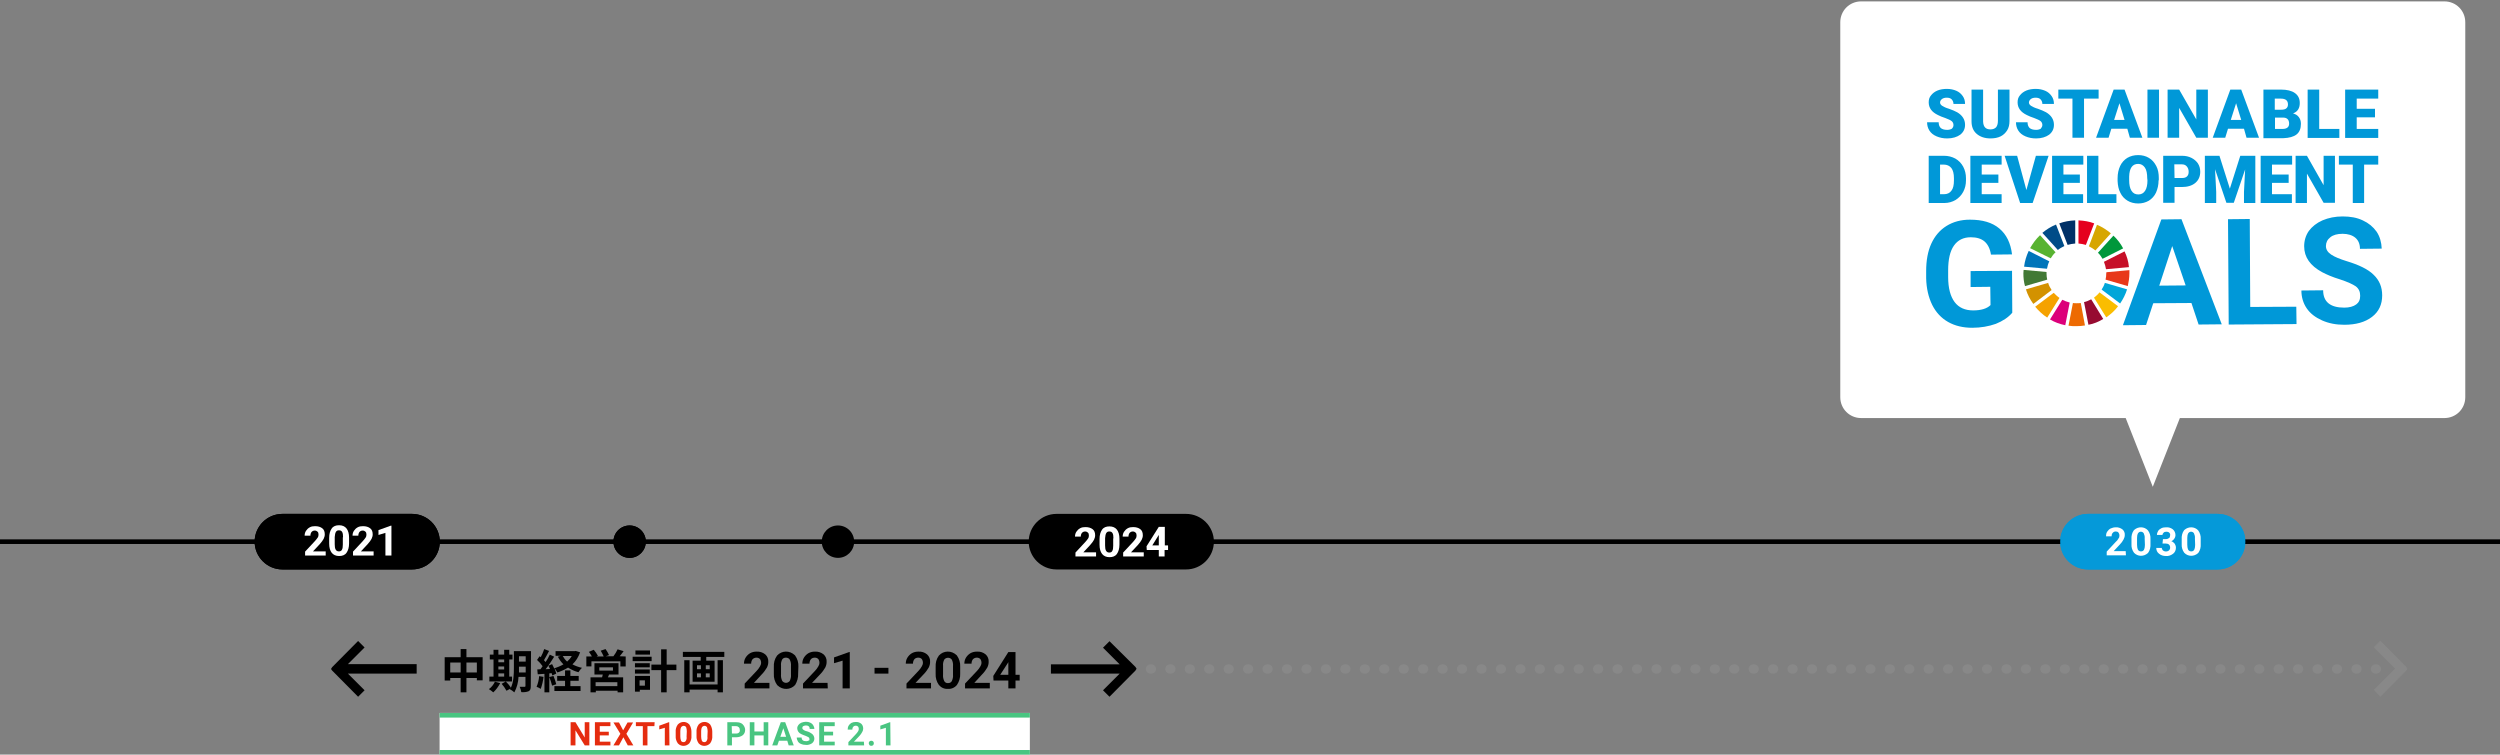 <?xml version="1.0" encoding="utf-8"?>
<!-- Generator: Adobe Illustrator 25.3.1, SVG Export Plug-In . SVG Version: 6.00 Build 0)  -->
<svg version="1.1" id="レイヤー_1" xmlns="http://www.w3.org/2000/svg" xmlns:xlink="http://www.w3.org/1999/xlink" x="0px"
	 y="0px" viewBox="0 0 1080 326" style="enable-background:new 0 0 1080 326;" xml:space="preserve">
<rect x="0" y="0" width="1080" height="326" fill="#808080" stroke="none"/>
<style type="text/css">
	.st0{fill:#0599D9;}
	.st1{fill-rule:evenodd;clip-rule:evenodd;fill:#FFFFFF;}
	.st2{fill-rule:evenodd;clip-rule:evenodd;}
	.st3{fill:none;stroke:#888888;stroke-width:4;stroke-linecap:round;stroke-linejoin:round;stroke-dasharray:0.4,8;}
	.st4{fill-rule:evenodd;clip-rule:evenodd;fill:#888888;}
	.st5{fill:#0098D8;}
	.st6{fill:#58B331;}
	.st7{fill:#D7A600;}
	.st8{fill:#C60F28;}
	.st9{fill:#00973B;}
	.st10{fill:#427935;}
	.st11{fill:#FABD00;}
	.st12{fill:#E83819;}
	.st13{fill:#F5A200;}
	.st14{fill:#0075BA;}
	.st15{fill:#970B31;}
	.st16{fill:#00A6D9;}
	.st17{fill:#ED6A02;}
	.st18{fill:#E5001E;}
	.st19{fill:#DC007A;}
	.st20{fill:#003067;}
	.st21{fill:#D39200;}
	.st22{fill:#004C88;}
	.st23{fill-rule:evenodd;clip-rule:evenodd;fill:#49C581;}
	.st24{fill:#E52C0F;}
	.st25{fill:#49C581;}
	.st26{fill:#FFFFFF;}
</style>
<path id="dot" d="M122,222h56c6.6,0,12,5.4,12,12s-5.4,12-12,12h-56c-6.6,0-12-5.4-12-12S115.4,222,122,222z"/>
<circle id="dot-2" cx="272" cy="234" r="7"/>
<path id="dot-5" class="st0" d="M902,222h56c6.6,0,12,5.4,12,12s-5.4,12-12,12h-56c-6.6,0-12-5.4-12-12S895.4,222,902,222z"/>
<path id="_2030" class="st1" d="M918.3,238.1h-5.2l2.7-2.9c0.6-0.6,1.2-1.4,1.6-2.2c0.3-0.6,0.5-1.2,0.5-1.8c0.1-1-0.3-1.9-1-2.5
	c-0.8-0.6-1.9-1-2.9-0.9c-0.8,0-1.5,0.2-2.2,0.5c-0.6,0.3-1.1,0.8-1.5,1.4c-0.4,0.6-0.5,1.3-0.5,2h2.4c0-0.5,0.1-1.1,0.5-1.5
	c0.3-0.4,0.8-0.6,1.3-0.6c0.4,0,0.9,0.1,1.2,0.5s0.4,0.8,0.4,1.3c0,0.4-0.1,0.9-0.4,1.2c-0.3,0.6-0.7,1.1-1.2,1.5l-3.9,4.2v1.6h8.3
	L918.3,238.1L918.3,238.1z M929,232.8c0.1-1.3-0.3-2.6-1.1-3.7c-1.6-1.7-4.2-1.7-5.9-0.2l-0.2,0.2c-0.8,1.1-1.1,2.5-1,3.8v2.2
	c-0.1,1.3,0.3,2.6,1.1,3.7c1.6,1.7,4.2,1.7,5.9,0.2l0.2-0.2c0.8-1.1,1.1-2.5,1-3.8V232.8z M926.6,235.4c0,0.7-0.1,1.4-0.4,2.1
	c-0.3,0.5-0.7,0.7-1.3,0.7c-0.5,0-1-0.2-1.3-0.7c-0.3-0.7-0.4-1.4-0.4-2.2v-2.9c0-0.7,0.1-1.4,0.4-2c0.3-0.4,0.7-0.7,1.2-0.7
	s1,0.2,1.3,0.7c0.3,0.7,0.5,1.4,0.4,2.2L926.6,235.4L926.6,235.4z M934.2,234.8h1.3c1.3,0,2,0.6,2,1.8c0,0.5-0.2,0.9-0.5,1.2
	c-0.8,0.6-1.8,0.6-2.6,0c-0.3-0.3-0.5-0.7-0.5-1.1h-2.4c0,1,0.4,1.9,1.2,2.5c0.8,0.7,1.9,1,3,1c1.1,0.1,2.2-0.3,3.1-1
	c0.8-0.6,1.2-1.6,1.2-2.6c0-0.6-0.2-1.2-0.5-1.7c-0.4-0.5-0.9-0.9-1.5-1.1c0.5-0.2,1-0.6,1.3-1.1c0.3-0.4,0.5-1,0.5-1.5
	c0-1-0.4-1.9-1.1-2.5c-0.9-0.7-1.9-1-3-0.9c-0.7,0-1.4,0.1-2,0.4c-0.6,0.3-1.1,0.7-1.4,1.2c-0.3,0.5-0.5,1.1-0.5,1.7h2.4
	c0-0.4,0.2-0.7,0.5-1s0.7-0.4,1.2-0.4c0.4,0,0.9,0.1,1.2,0.4c0.3,0.3,0.5,0.7,0.4,1.1c0,0.4-0.1,0.9-0.4,1.2
	c-0.4,0.3-0.9,0.5-1.4,0.5h-1.3L934.2,234.8L934.2,234.8z M950.7,232.8c0.1-1.3-0.3-2.6-1.1-3.7c-1.6-1.7-4.2-1.7-5.9-0.2l-0.2,0.2
	c-0.8,1.1-1.1,2.5-1,3.8v2.2c-0.1,1.3,0.3,2.6,1.1,3.7c1.6,1.7,4.2,1.7,5.9,0.2l0.2-0.2c0.8-1.1,1.1-2.5,1-3.8V232.8z M948.3,235.4
	c0,0.7-0.1,1.4-0.4,2.1c-0.3,0.5-0.7,0.7-1.3,0.7c-0.5,0-1-0.2-1.3-0.7c-0.3-0.7-0.4-1.4-0.4-2.2v-2.9c0-0.7,0.1-1.4,0.4-2
	c0.3-0.4,0.7-0.7,1.2-0.7s1,0.2,1.3,0.7c0.3,0.7,0.5,1.4,0.4,2.2L948.3,235.4L948.3,235.4z"/>
<path id="bg" class="st1" d="M1056,180.6H941.7L930,210.3l-11.7-29.7H804c-5,0-9-4-9-9V9.6c0-5,4-9,9-9h252c5,0,9,4,9,9v162
	C1065,176.6,1061,180.6,1056,180.6z"/>
<path id="arw" class="st2" d="M180,291h-29.7l7.2,7.2l-2.8,2.8l-11.2-11.3L143,289l0.5-0.8l11.2-11.3l2.8,2.8l-7.2,7.2H180V291
	L180,291z"/>
<path id="arw-2" class="st2" d="M454,291h29.7l-7.2,7.2l2.8,2.8l11.2-11.3l0.5-0.8l-0.5-0.8L479.3,277l-2.8,2.8l7.2,7.2H454V291
	L454,291z"/>
<path id="dot_line" class="st3" d="M497,289h530"/>
<path id="arw-3" class="st4" d="M1028.3,301l11.2-11.3l0.5-0.8l-0.5-0.8l-11.2-11.3l-2.8,2.8l9.2,9.2l-9.2,9.2L1028.3,301
	L1028.3,301z"/>
<path class="st5" d="M869.3,135.1c-1.7,2-4.1,3.6-7.1,4.8c-3.1,1.1-6.5,1.7-10.2,1.7c-3.9,0-7.4-0.8-10.4-2.5s-5.3-4.2-6.9-7.4
	c-1.6-3.3-2.5-7.1-2.6-11.5v-3.1c0-4.5,0.7-8.5,2.2-11.8s3.7-5.9,6.6-7.7c2.9-1.8,6.3-2.7,10.1-2.7c5.4,0,9.6,1.2,12.7,3.8
	c3.1,2.6,4.9,6.3,5.5,11.2l-9.1,0.1c-0.4-2.6-1.4-4.5-2.8-5.7c-1.4-1.2-3.4-1.8-5.9-1.8c-3.2,0-5.6,1.2-7.3,3.6s-2.5,6-2.5,10.7v2.9
	c0,4.8,1,8.4,2.8,10.8c1.8,2.4,4.5,3.6,8,3.6s6-0.8,7.5-2.3l-0.1-7.9l-8.5,0.1v-6.9l17.9-0.1L869.3,135.1L869.3,135.1z M946.7,130.9
	l-16.5,0.1l-3.1,9.4l-10,0.1l16.6-45.7l8.7-0.1l17.4,45.4l-10,0.1L946.7,130.9L946.7,130.9z M932.8,123.4l11.4-0.1l-5.8-17
	L932.8,123.4L932.8,123.4z M972.1,132.6l19.9-0.1l0.1,7.5l-29.3,0.2l-0.3-45.5l9.4-0.1L972.1,132.6L972.1,132.6z M1019.6,127.8
	c0-1.8-0.6-3.1-1.9-4.1c-1.3-0.9-3.5-1.9-6.8-3c-3.3-1-5.8-2.1-7.7-3.1c-5.2-2.8-7.8-6.5-7.8-11.2c0-2.5,0.7-4.7,2-6.6
	c1.4-1.9,3.4-3.5,5.9-4.6c2.6-1.1,5.5-1.7,8.7-1.7c3.3,0,6.2,0.5,8.7,1.7c2.6,1.2,4.5,2.8,6,4.9c1.4,2.1,2.1,4.6,2.2,7.3l-9.4,0.1
	c0-2.1-0.7-3.7-2-4.8c-1.3-1.1-3.2-1.7-5.5-1.7s-4.1,0.5-5.3,1.5c-1.3,1-1.9,2.3-1.9,3.8s0.8,2.7,2.3,3.7s3.7,1.9,6.6,2.8
	c5.3,1.6,9.3,3.5,11.7,5.9c2.5,2.4,3.7,5.3,3.7,8.9c0,3.9-1.4,7-4.4,9.3s-7,3.4-12,3.4c-3.5,0-6.7-0.6-9.6-1.9
	c-2.9-1.3-5.1-3-6.6-5.2s-2.3-4.8-2.3-7.7l9.4-0.1c0,5,3.1,7.5,9.1,7.5c2.2,0,4-0.5,5.2-1.4C1019,130.7,1019.6,129.5,1019.6,127.8
	L1019.6,127.8z"/>
<g id="XMLID_221_">
	<path id="XMLID_238_" class="st6" d="M885.9,111.6c0.6-1,1.3-1.9,2.1-2.6l-6.7-7.4c-1.7,1.6-3.1,3.5-4.3,5.6L885.9,111.6z"/>
	<path id="XMLID_237_" class="st7" d="M902.4,106.4c1,0.5,2,1.1,2.8,1.8l6.7-7.4c-1.8-1.5-3.8-2.8-6-3.7
		C905.9,97.1,902.4,106.4,902.4,106.4z"/>
	<path id="XMLID_236_" class="st8" d="M917.8,108.6l-8.9,4.5c0.4,1,0.7,2.1,0.9,3.2l9.9-0.9C919.5,112.9,918.8,110.7,917.8,108.6"/>
	<path id="XMLID_235_" class="st9" d="M908.3,111.8l8.9-4.5c-1.1-2.1-2.5-3.9-4.2-5.5l-6.7,7.4C907.1,109.9,907.7,110.8,908.3,111.8
		"/>
	<path id="XMLID_234_" class="st10" d="M884.1,118.1v-0.6l-9.9-0.9l-0.1,1.5c0,1.9,0.2,3.8,0.7,5.5l9.6-2.8
		C884.2,120,884.1,119.1,884.1,118.1"/>
	<path id="XMLID_233_" class="st11" d="M907,126.3c-0.7,0.9-1.5,1.6-2.4,2.3l5.3,8.5c1.9-1.3,3.7-2.9,5.1-4.8L907,126.3L907,126.3z"
		/>
	<path id="XMLID_232_" class="st12" d="M909.9,118.1c0,0.9-0.1,1.9-0.3,2.7l9.6,2.8c0.4-1.8,0.7-3.6,0.7-5.5v-1.4l-9.9,0.9
		C909.9,117.8,909.9,118,909.9,118.1"/>
	<path id="XMLID_231_" class="st13" d="M887.2,126.5l-8,6c1.5,1.8,3.2,3.4,5.2,4.7l5.3-8.5C888.8,128.1,888,127.3,887.2,126.5"/>
	<path id="XMLID_230_" class="st14" d="M884.3,116.1c0.2-1.1,0.5-2.2,1-3.2l-8.9-4.5c-1,2.1-1.7,4.4-2,6.8
		C874.4,115.2,884.3,116.1,884.3,116.1z"/>
	<path id="XMLID_229_" class="st15" d="M908.6,137.8l-5.2-8.5c-1,0.5-2,1-3.1,1.2l1.9,9.8C904.5,139.9,906.6,139,908.6,137.8"/>
	<path id="XMLID_228_" class="st16" d="M909.3,122.2c-0.3,1-0.8,2-1.4,2.9l8,6c1.3-1.9,2.3-3.9,3-6.1
		C918.9,125,909.3,122.2,909.3,122.2z"/>
	<path id="XMLID_227_" class="st17" d="M898.9,130.9c-0.6,0.1-1.2,0.1-1.9,0.1c-0.5,0-1,0-1.5-0.1l-1.9,9.8c1.1,0.2,2.2,0.2,3.4,0.2
		c1.3,0,2.5-0.1,3.7-0.3L898.9,130.9z"/>
	<path id="XMLID_226_" class="st18" d="M897.9,105.2c1.1,0.1,2.2,0.3,3.2,0.6l3.6-9.3c-2.1-0.8-4.4-1.2-6.8-1.3
		C897.9,95.2,897.9,105.2,897.9,105.2z"/>
	<path id="XMLID_225_" class="st19" d="M894.1,130.7c-1.1-0.3-2.2-0.7-3.2-1.2l-5.3,8.5c2,1.2,4.2,2,6.6,2.5L894.1,130.7z"/>
	<path id="XMLID_224_" class="st20" d="M893.2,105.8c1-0.3,2.1-0.5,3.3-0.6v-10c-2.4,0.1-4.7,0.5-6.9,1.3L893.2,105.8L893.2,105.8z"
		/>
	<path id="XMLID_223_" class="st21" d="M886.3,125.3c-0.6-0.9-1.2-2-1.5-3.1l-9.6,2.8c0.7,2.3,1.8,4.4,3.2,6.3L886.3,125.3
		L886.3,125.3z"/>
	<path id="XMLID_222_" class="st22" d="M889,108c0.8-0.7,1.8-1.2,2.8-1.7l-3.6-9.3c-2.2,0.9-4.1,2.1-5.9,3.6L889,108z"/>
</g>
<path class="st5" d="M843.9,54c0-0.7-0.3-1.3-0.8-1.7s-1.4-0.8-2.7-1.3c-1.3-0.4-2.4-0.9-3.2-1.3c-2.7-1.3-4-3.1-4-5.5
	c0-1.2,0.3-2.2,1-3c0.7-0.9,1.6-1.6,2.8-2.1s2.6-0.7,4.1-0.7s2.8,0.3,4,0.8s2.1,1.3,2.8,2.3s1,2.1,1,3.4h-5c0-0.8-0.3-1.5-0.8-2
	s-1.2-0.7-2.1-0.7c-0.9,0-1.6,0.2-2.1,0.6c-0.5,0.4-0.8,0.9-0.8,1.5c0,0.5,0.3,1,0.9,1.4c0.6,0.4,1.6,0.9,3,1.3
	c1.4,0.5,2.6,1,3.5,1.5c2.2,1.3,3.4,3.1,3.4,5.4c0,1.8-0.7,3.2-2.1,4.3c-1.4,1-3.3,1.6-5.6,1.6c-1.7,0-3.2-0.3-4.6-0.9
	c-1.4-0.6-2.4-1.4-3.1-2.5c-0.7-1.1-1-2.3-1-3.6h5c0,1.1,0.3,1.9,0.9,2.5c0.6,0.5,1.5,0.8,2.8,0.8c0.8,0,1.5-0.2,2-0.5
	C843.7,55.1,843.9,54.6,843.9,54L843.9,54z M868.1,38.7v13.6c0,1.5-0.3,2.9-1,4s-1.6,2-2.8,2.6s-2.7,0.9-4.4,0.9c-2.5,0-4.5-0.7-6-2
	s-2.2-3.1-2.2-5.4V38.7h5v13.8c0.1,2.3,1.1,3.4,3.2,3.4c1,0,1.8-0.3,2.4-0.9c0.5-0.6,0.8-1.5,0.8-2.8V38.7H868.1z M882.3,54
	c0-0.7-0.3-1.3-0.8-1.7s-1.4-0.8-2.7-1.3c-1.3-0.4-2.4-0.9-3.2-1.3c-2.7-1.3-4-3.1-4-5.5c0-1.2,0.3-2.2,1-3c0.7-0.9,1.6-1.6,2.8-2.1
	s2.6-0.7,4.1-0.7s2.8,0.3,4,0.8s2.1,1.3,2.8,2.3s1,2.1,1,3.4h-5c0-0.8-0.3-1.5-0.8-2s-1.2-0.7-2.1-0.7c-0.9,0-1.6,0.2-2.1,0.6
	c-0.5,0.4-0.8,0.9-0.8,1.5c0,0.5,0.3,1,0.9,1.4c0.6,0.4,1.6,0.9,3,1.3c1.4,0.5,2.6,1,3.5,1.5c2.2,1.3,3.4,3.1,3.4,5.4
	c0,1.8-0.7,3.2-2.1,4.3c-1.4,1-3.3,1.6-5.6,1.6c-1.7,0-3.2-0.3-4.6-0.9c-1.4-0.6-2.4-1.4-3.1-2.5c-0.7-1.1-1-2.3-1-3.6h5
	c0,1.1,0.3,1.9,0.9,2.5c0.6,0.5,1.5,0.8,2.8,0.8c0.8,0,1.5-0.2,2-0.5C882,55.1,882.3,54.6,882.3,54L882.3,54z M906.5,42.6h-6.2v16.9
	h-5V42.6h-6.1v-3.9h17.4v3.9H906.5z M919,55.6h-6.9l-1.2,3.9h-5.4l7.6-20.8h4.7l7.7,20.8h-5.4L919,55.6L919,55.6z M913.3,51.8h4.5
	l-2.2-7.2L913.3,51.8z M932.7,59.5h-5V38.7h5V59.5z M953.8,59.5h-5l-7.4-12.9v12.9h-5V38.7h5l7.4,12.9V38.7h5V59.5z M969.4,55.6
	h-6.9l-1.2,3.9h-5.4l7.6-20.8h4.7l7.7,20.8h-5.4L969.4,55.6L969.4,55.6z M963.7,51.8h4.5l-2.2-7.2L963.7,51.8z M977.8,59.5V38.7h7.5
	c2.7,0,4.7,0.5,6.1,1.5c1.4,1,2.1,2.4,2.1,4.3c0,1.1-0.2,2-0.7,2.8s-1.2,1.3-2.2,1.7c1.1,0.3,1.9,0.8,2.5,1.6s0.9,1.7,0.9,2.9
	c0,2-0.6,3.6-1.9,4.6c-1.3,1-3.2,1.5-5.7,1.6h-8.6L977.8,59.5z M982.8,47.4h2.6c1.1,0,1.9-0.2,2.3-0.6c0.5-0.4,0.7-1,0.7-1.7
	c0-0.9-0.3-1.5-0.8-1.9s-1.3-0.6-2.4-0.6h-2.5v4.8H982.8z M982.8,50.7v5h3.3c0.9,0,1.6-0.2,2.1-0.6c0.5-0.4,0.7-1,0.7-1.7
	c0-1.7-0.9-2.6-2.6-2.6h-3.5V50.7z M1001.9,55.7h8.7v3.9h-13.7V38.7h5V55.7z M1026,50.7h-7.9v5h9.3v3.9h-14.3V38.7h14.3v3.9h-9.3V47
	h7.9V50.7z M833.2,87.6V67.3h6.6c1.8,0,3.4,0.4,4.9,1.2c1.4,0.8,2.6,2,3.4,3.5c0.8,1.5,1.2,3.2,1.2,5v0.9c0,1.9-0.4,3.5-1.2,5
	s-1.9,2.6-3.3,3.5c-1.4,0.8-3,1.3-4.8,1.3h-6.8L833.2,87.6z M838.1,71.1v12.8h1.7c1.4,0,2.5-0.5,3.2-1.5c0.8-1,1.1-2.5,1.1-4.5V77
	c0-2-0.4-3.5-1.1-4.4c-0.8-1-1.9-1.5-3.3-1.5H838.1L838.1,71.1z M863.3,79h-7.2v4.9h8.6v3.8h-13.5V67.3h13.5v3.8h-8.6v4.3h7.2
	C863.3,75.4,863.3,79,863.3,79z M875.4,82.1l4.1-14.8h5.5l-6.9,20.4h-5.4L866,67.3h5.4L875.4,82.1L875.4,82.1z M898.5,79h-7.1v4.9
	h8.5v3.8h-13.4V67.3H900v3.8h-8.6v4.3h7.1C898.5,75.4,898.5,79,898.5,79z M906.5,83.9h7.8v3.8h-12.7V67.3h4.9V83.9z M932.5,77.9
	c0,2-0.4,3.7-1.1,5.3c-0.7,1.5-1.8,2.7-3.1,3.5c-1.4,0.8-2.9,1.2-4.6,1.2c-1.7,0-3.3-0.4-4.6-1.2c-1.3-0.8-2.4-1.9-3.1-3.4
	c-0.8-1.5-1.1-3.2-1.2-5.1V77c0-2,0.4-3.8,1.1-5.3c0.7-1.5,1.8-2.7,3.1-3.5c1.4-0.8,2.9-1.2,4.7-1.2c1.7,0,3.3,0.4,4.6,1.2
	c1.4,0.8,2.4,2,3.2,3.5s1.1,3.3,1.1,5.2v1C932.6,77.9,932.5,77.9,932.5,77.9z M927.6,77c0-2-0.3-3.6-1-4.6s-1.6-1.6-2.9-1.6
	c-2.5,0-3.8,1.8-3.9,5.5v1.5c0,2,0.3,3.5,1,4.6s1.6,1.6,3,1.6c1.2,0,2.2-0.5,2.9-1.6s1-2.6,1-4.5L927.6,77L927.6,77z M939.4,80.7
	v6.9h-4.9V67.3h8.1c1.6,0,2.9,0.3,4.1,0.9c1.2,0.6,2.1,1.4,2.8,2.4c0.7,1.1,1,2.3,1,3.6c0,2-0.7,3.6-2.1,4.8
	c-1.4,1.2-3.4,1.8-5.9,1.8h-3.1L939.4,80.7z M939.4,76.9h3.2c1,0,1.7-0.2,2.2-0.7s0.7-1.1,0.7-2c0-1-0.3-1.7-0.8-2.3
	c-0.5-0.6-1.2-0.9-2.1-0.9h-3.3L939.4,76.9L939.4,76.9z M958.8,67.3l4.5,14.2l4.5-14.2h6.5v20.4h-4.9v-4.8l0.5-9.7L965,87.6h-3.2
	l-4.9-14.5l0.5,9.8v4.8h-4.9V67.3H958.8L958.8,67.3z M988.7,79h-7.2v4.9h8.6v3.8h-13.5V67.3h13.6v3.8h-8.7v4.3h7.2L988.7,79
	L988.7,79z M1008.7,87.6h-4.9L996.6,75v12.7h-4.9V67.3h4.9l7.2,12.7V67.3h4.9V87.6z M1027.4,71.1h-6.1v16.6h-4.9V71.1h-6v-3.8h17
	V71.1z"/>
<g>
	<path id="中期経営計画_2020_-_2022" class="st2" d="M201.5,290.5v-4.3h4.5v4.3H201.5z M194.5,290.5v-4.3h4.5v4.3H194.5z
		 M201.5,283.9v-3.5H199v3.5h-6.9V294h2.4v-1.1h4.5v6.2h2.5v-6.2h4.5v1h2.5v-10H201.5z M215.3,290.9h2.5v1.4h-2.5V290.9z
		 M217.8,284.9v1.2h-2.5v-1.2H217.8z M215.3,287.9h2.5v1.3h-2.5V287.9z M221.2,292.3H220v-7.4h1.4v-2.1H220v-2.1h-2.2v2.1h-2.5v-2.1
		h-2.1v2.1h-1.6v2.1h1.6v7.4h-1.8v2.1h9.8V292.3z M213.8,294.5c-0.6,1.3-1.5,2.4-2.6,3.2c0.7,0.4,1.3,0.9,1.9,1.4
		c1.2-1.1,2.2-2.5,3-4L213.8,294.5L213.8,294.5z M224.2,290.4V288h2.9v2.5h-2.9V290.4z M227.1,283.5v2.3h-2.9v-2.3H227.1z
		 M229.4,281.3H222v7.3c0,2.6-0.1,6-1.3,8.5c-0.6-1-1.4-1.9-2.2-2.7l-1.8,1c0.8,0.9,1.5,1.9,2.1,3l1.7-0.9l-0.2,0.3
		c0.7,0.3,1.3,0.8,1.9,1.3c1.1-2.1,1.7-4.3,1.8-6.7h3v3.9c0,0.2-0.1,0.4-0.2,0.4h-2.3c0.3,0.7,0.6,1.5,0.7,2.3
		c1.1,0.1,2.2,0,3.2-0.4c0.7-0.4,0.9-1,0.9-2.2L229.4,281.3L229.4,281.3z M232.9,292.1c-0.1,1.6-0.5,3.2-1.1,4.6
		c0.6,0.2,1.2,0.5,1.8,0.9c0.6-1.7,1-3.4,1.2-5.2L232.9,292.1z M237.3,292.5c0.5,1.2,0.9,2.5,1.2,3.7l1.8-0.6
		c-0.3-1.2-0.7-2.4-1.2-3.6L237.3,292.5z M246.4,294.1h3.6V292h-3.6v-2.4h-2.3v2.4h-3.4v2.1h3.4v2.3h-4.6v2.1h11.3v-2.1h-4.4V294.1z
		 M247,283.4c-0.5,0.9-1.2,1.7-2,2.4c-0.8-0.7-1.4-1.5-1.9-2.4H247z M248.7,281.2l-0.4,0.1H240v2h2.3l-1.3,0.4
		c0.6,1.2,1.4,2.3,2.4,3.3c-1.2,0.7-2.6,1.3-4,1.7l-0.9-1.8l-1.6,0.7c0.2,0.4,0.5,0.9,0.7,1.4l-1.9,0.1c1.3-1.6,2.6-3.6,3.7-5.4
		l-1.9-0.9c-0.5,1.1-1.1,2.2-1.8,3.2c-0.2-0.2-0.4-0.5-0.7-0.8c0.7-1.1,1.5-2.7,2.2-4l-2.1-0.8c-0.4,1.2-0.9,2.4-1.5,3.5l-0.5-0.4
		l-1.1,1.6c0.9,0.8,1.7,1.7,2.4,2.7c-0.3,0.5-0.6,0.9-0.9,1.3l-1.4,0.1l0.2,2.1l2.9-0.2v8h2.1v-8.2l1-0.1l0.3,1l1.7-0.8
		c-0.2-0.8-0.5-1.6-0.8-2.4c0.5,0.6,0.9,1.2,1.3,1.9c1.6-0.5,3.1-1.2,4.6-2.1c1.4,0.9,2.9,1.6,4.5,2c0.4-0.7,0.9-1.3,1.5-1.9
		c-1.4-0.3-2.8-0.8-4.1-1.5c1.5-1.4,2.6-3.2,3.3-5.2L248.7,281.2L248.7,281.2z M266.7,296.4h-9.4v-1.7h9.4V296.4z M258.9,288.3h5.9
		v1.4h-5.9V288.3z M267.2,291.4v-4.9h-10.4v4.9h3.6l-0.3,1.2h-5v6.5h2.3v-0.7h9.4v0.7h2.4v-6.5h-6.6c0.2-0.4,0.4-0.8,0.5-1.2H267.2
		L267.2,291.4z M267.7,283.5c0.6-0.7,1.2-1.5,1.7-2.2l-2.6-0.8c-0.5,1.1-1.1,2.1-1.8,3h-3.3l1.4-0.5c-0.4-0.9-0.9-1.8-1.5-2.6
		l-2.1,0.7c0.5,0.8,0.9,1.6,1.3,2.5h-3.1l0.6-0.3c-0.5-0.9-1.1-1.8-1.8-2.6l-2.1,0.9c0.5,0.6,0.9,1.3,1.3,2h-2.4v4.3h2.2v-2.2H268
		v2.2h2.3v-4.3L267.7,283.5L267.7,283.5z M280.8,281h-6.3v1.8h6.3V281z M281.5,283.7h-8.2v1.9h8.2V283.7z M278.6,293.9v2.3h-2.3
		v-2.3H278.6z M280.7,292h-6.4v6.8h2.1V298h4.4v-6H280.7z M274.3,291h6.4v-1.8h-6.4V291z M274.3,288.3h6.4v-1.8h-6.4V288.3z
		 M292.2,287.1H288v-6.6h-2.4v6.6h-4.2v2.4h4.2v9.6h2.4v-9.6h4.2V287.1z M310,295.7h-12.1v-10.5h-2.3v13.9h2.3v-1.2H310v1.2h2.3
		v-13.9H310V295.7z M306.6,289.1h-1.7v-1.7h1.7V289.1z M306.6,292.6h-1.7v-1.7h1.7V292.6z M301.1,290.9h1.7v1.7h-1.7V290.9z
		 M301.1,287.4h1.7v1.7h-1.7V287.4z M295,281.6v2.2h7.7v1.6h-3.5v9.1h9.5v-9.1h-3.6v-1.6h7.8v-2.2H295z"/>
	<path class="st1" d="M189.9,308h255v18h-255V308z"/>
	<path class="st23" d="M189.9,324h255v2h-255V324z"/>
	<path class="st23" d="M189.9,308h255v2h-255V308z"/>
	<path d="M332.4,297.4h-10.7v-2.1l5.1-5.4c0.6-0.6,1.1-1.3,1.5-2c0.3-0.5,0.5-1,0.5-1.6s-0.2-1.2-0.5-1.6c-0.4-0.4-0.9-0.6-1.5-0.6
		s-1.2,0.2-1.7,0.7c-0.4,0.5-0.6,1.2-0.6,1.9h-3.1c0-0.9,0.2-1.8,0.7-2.6c0.5-0.8,1.1-1.4,1.9-1.9c0.9-0.5,1.8-0.7,2.8-0.7
		c1.3-0.1,2.7,0.3,3.8,1.2c0.9,0.8,1.4,2,1.3,3.3c0,0.8-0.2,1.6-0.6,2.4c-0.6,1-1.3,2-2.1,2.8l-3.5,3.8h6.7L332.4,297.4z"/>
	<path d="M344.8,290.9c0.1,1.8-0.4,3.5-1.3,5c-2,2.2-5.4,2.3-7.6,0.2c-0.1-0.1-0.2-0.2-0.2-0.2c-1-1.4-1.5-3.1-1.4-4.8v-2.9
		c-0.1-1.8,0.3-3.5,1.4-5c2-2.2,5.4-2.3,7.6-0.2c0.1,0.1,0.2,0.1,0.2,0.2c1,1.4,1.5,3.1,1.4,4.8L344.8,290.9z M341.7,287.8
		c0.1-1-0.1-2-0.5-2.8c-0.3-0.6-1-0.9-1.7-0.9s-1.3,0.3-1.6,0.8c-0.4,0.8-0.6,1.7-0.5,2.6v3.8c-0.1,1,0.1,1.9,0.5,2.8
		c0.6,0.9,1.9,1.2,2.8,0.5c0.2-0.1,0.4-0.3,0.5-0.5c0.4-0.9,0.6-1.8,0.5-2.7L341.7,287.8L341.7,287.8z"/>
	<path d="M357.6,297.4h-10.7v-2.1l5.1-5.4c0.6-0.6,1.1-1.3,1.5-2c0.3-0.5,0.5-1,0.5-1.6s-0.2-1.2-0.5-1.6c-0.4-0.4-0.9-0.6-1.5-0.6
		s-1.3,0.2-1.7,0.7c-0.4,0.5-0.6,1.2-0.6,1.9h-3.1c0-0.9,0.2-1.8,0.7-2.6c0.5-0.8,1.1-1.4,1.9-1.9c0.9-0.5,1.8-0.7,2.8-0.7
		c1.3-0.1,2.7,0.3,3.8,1.2c0.9,0.8,1.4,2,1.3,3.3c0,0.8-0.2,1.6-0.6,2.4c-0.6,1-1.3,2-2.1,2.8l-3.6,3.8h6.7L357.6,297.4z"/>
	<path d="M367.1,297.4H364v-12l-3.7,1.1V284l6.5-2.3h0.3L367.1,297.4L367.1,297.4z"/>
	<path d="M383.8,291h-6v-2.5h6V291z"/>
	<path d="M402.3,297.4h-10.7v-2.1l5.1-5.4c0.6-0.6,1.1-1.3,1.5-2c0.3-0.5,0.5-1,0.5-1.6s-0.2-1.2-0.5-1.6c-0.4-0.4-0.9-0.6-1.5-0.6
		s-1.3,0.2-1.7,0.7c-0.4,0.5-0.6,1.2-0.6,1.9h-3.1c0-0.9,0.2-1.8,0.7-2.6c0.5-0.8,1.1-1.4,1.9-1.9c0.9-0.5,1.8-0.7,2.8-0.7
		c1.4-0.1,2.7,0.3,3.8,1.2c0.9,0.8,1.4,2,1.3,3.3c0,0.8-0.2,1.6-0.6,2.4c-0.6,1-1.3,2-2.1,2.8l-3.6,3.8h6.7v2.4H402.3z"/>
	<path d="M414.8,290.9c0.1,1.8-0.4,3.5-1.4,5c-1,1.2-2.4,1.8-3.9,1.7c-1.5,0.1-2.9-0.5-3.9-1.7c-1-1.4-1.5-3.1-1.4-4.8v-2.9
		c-0.1-1.8,0.3-3.5,1.4-5c2-2.2,5.4-2.3,7.6-0.2c0.1,0.1,0.2,0.1,0.2,0.2c1,1.4,1.5,3.1,1.4,4.8L414.8,290.9L414.8,290.9z
		 M411.7,287.8c0.1-1-0.1-2-0.5-2.8c-0.6-0.9-1.9-1.1-2.8-0.5c-0.2,0.1-0.4,0.3-0.5,0.5c-0.4,0.8-0.6,1.7-0.5,2.6v3.8
		c-0.1,1,0.1,1.9,0.5,2.8c0.3,0.6,1,1,1.7,0.9c0.7,0,1.3-0.3,1.6-0.9c0.4-0.9,0.6-1.8,0.5-2.7L411.7,287.8L411.7,287.8z"/>
	<path d="M427.6,297.4h-10.7v-2.1l5.1-5.4c0.6-0.6,1.1-1.3,1.5-2c0.3-0.5,0.5-1,0.5-1.6s-0.2-1.2-0.5-1.6c-0.4-0.4-0.9-0.6-1.5-0.6
		s-1.2,0.2-1.7,0.7c-0.4,0.5-0.6,1.2-0.6,1.9h-3.1c0-0.9,0.2-1.8,0.7-2.6c0.5-0.8,1.1-1.4,1.9-1.9c0.9-0.5,1.8-0.7,2.8-0.7
		c1.4-0.1,2.7,0.3,3.8,1.2c0.9,0.8,1.4,2,1.3,3.3c0,0.8-0.2,1.6-0.6,2.4c-0.6,1-1.3,2-2.1,2.8l-3.5,3.8h6.7L427.6,297.4z"/>
	<path d="M438.7,291.5h1.8v2.5h-1.8v3.4h-3.1V294h-6.4l-0.1-2l6.5-10.3h3.1V291.5z M432.1,291.5h3.5V286l-0.2,0.4L432.1,291.5z"/>
	<path class="st24" d="M254.6,322h-2l-4-6.5v6.5h-2.1v-10h2.1l4,6.6V312h2V322z"/>
	<path class="st24" d="M263,317.7h-3.9v2.7h4.6v1.6H257v-10h6.7v1.7h-4.6v2.4h3.9V317.7z"/>
	<path class="st24" d="M269.2,315.5l1.9-3.4h2.4l-2.9,4.9l3,5h-2.4l-1.9-3.5l-1.9,3.5H265l3-5l-3-4.9h2.4L269.2,315.5z"/>
	<path class="st24" d="M282.7,313.7h-3v8.3h-2v-8.3h-3V312h8.1L282.7,313.7z"/>
	<path class="st24" d="M289.2,322h-2v-7.6l-2.4,0.7v-1.6l4.1-1.5h0.2L289.2,322z"/>
	<path class="st24" d="M298.7,317.9c0.1,1.1-0.2,2.2-0.9,3.2c-1.3,1.4-3.5,1.5-4.8,0.2c-0.1-0.1-0.1-0.1-0.2-0.2
		c-0.6-0.9-1-2-0.9-3.1v-1.8c-0.1-1.1,0.2-2.2,0.9-3.2c1.3-1.4,3.5-1.5,4.8-0.2c0.1,0.1,0.1,0.1,0.2,0.2c0.6,0.9,0.9,2,0.9,3.1
		V317.9z M296.7,315.9c0-0.6-0.1-1.2-0.3-1.8c-0.4-0.6-1.2-0.7-1.8-0.3c-0.1,0.1-0.2,0.2-0.3,0.3c-0.3,0.5-0.4,1.1-0.4,1.7v2.4
		c0,0.6,0.1,1.2,0.3,1.8c0.2,0.4,0.6,0.6,1.1,0.6c0.4,0,0.8-0.2,1-0.6c0.3-0.5,0.4-1.1,0.3-1.7L296.7,315.9z"/>
	<path class="st24" d="M307.7,317.9c0.1,1.1-0.2,2.2-0.9,3.2c-1.3,1.4-3.5,1.5-4.8,0.2c-0.1-0.1-0.1-0.1-0.2-0.2
		c-0.6-0.9-1-2-0.9-3.1v-1.8c-0.1-1.1,0.2-2.2,0.9-3.2c1.3-1.4,3.5-1.5,4.8-0.2c0.1,0.1,0.1,0.1,0.2,0.2c0.6,0.9,0.9,2,0.9,3.1
		V317.9z M305.7,315.9c0-0.6-0.1-1.2-0.3-1.8c-0.4-0.6-1.2-0.7-1.8-0.3c-0.1,0.1-0.2,0.2-0.3,0.3c-0.3,0.5-0.4,1.1-0.4,1.7v2.4
		c0,0.6,0.1,1.2,0.3,1.8c0.2,0.4,0.6,0.6,1.1,0.6c0.4,0,0.8-0.2,1-0.6c0.3-0.5,0.4-1.1,0.3-1.7L305.7,315.9z"/>
	<path class="st25" d="M316.2,318.5v3.5h-2v-10h3.9c0.7,0,1.4,0.1,2,0.4c0.5,0.2,1,0.7,1.3,1.2s0.5,1.1,0.5,1.7c0,0.9-0.3,1.7-1,2.3
		c-0.8,0.6-1.8,0.9-2.8,0.9H316.2z M316.2,316.9h1.8c0.4,0,0.9-0.1,1.2-0.4c0.3-0.3,0.5-0.7,0.4-1.1c0-0.4-0.1-0.9-0.4-1.2
		c-0.3-0.3-0.7-0.5-1.2-0.5h-1.9L316.2,316.9z"/>
	<path class="st25" d="M331.9,322h-2v-4.3h-4v4.3h-2v-10h2v4h4v-4h2V322z"/>
	<path class="st25" d="M340.1,320h-3.6l-0.7,2h-2.2l3.7-10h1.9l3.7,10h-2.2L340.1,320z M337.1,318.3h2.5l-1.2-3.7L337.1,318.3z"/>
	<path class="st25" d="M349.7,319.4c0-0.3-0.1-0.7-0.4-0.9c-0.5-0.3-1-0.5-1.5-0.7c-0.6-0.2-1.1-0.4-1.7-0.7c-1-0.4-1.7-1.4-1.7-2.5
		c0-0.5,0.2-1,0.5-1.4s0.8-0.8,1.3-1c0.6-0.2,1.3-0.4,1.9-0.4c0.7,0,1.3,0.1,1.9,0.4c0.5,0.2,1,0.6,1.3,1.1s0.5,1,0.5,1.6h-2
		c0-0.4-0.1-0.8-0.4-1.1c-0.3-0.3-0.8-0.4-1.2-0.4c-0.4,0-0.8,0.1-1.2,0.3c-0.3,0.2-0.4,0.5-0.4,0.8s0.2,0.6,0.5,0.8
		c0.4,0.3,0.9,0.5,1.4,0.6c0.9,0.2,1.8,0.7,2.5,1.3c0.5,0.5,0.8,1.2,0.8,1.9c0,0.8-0.4,1.5-1,2c-0.8,0.5-1.7,0.8-2.6,0.7
		c-0.7,0-1.4-0.1-2.1-0.4c-0.6-0.2-1.1-0.6-1.4-1.1s-0.5-1.1-0.5-1.7h2.1c0,1.1,0.7,1.6,2,1.6c0.4,0,0.8-0.1,1.1-0.3
		C349.6,320,349.7,319.7,349.7,319.4z"/>
	<path class="st25" d="M359.9,317.7H356v2.7h4.6v1.6h-6.7v-10h6.7v1.7H356v2.4h3.9V317.7z"/>
	<path class="st25" d="M373.3,322h-6.8v-1.4l3.2-3.4c0.4-0.4,0.7-0.8,1-1.3c0.2-0.3,0.3-0.6,0.3-1s-0.1-0.7-0.3-1
		c-0.3-0.3-0.6-0.4-1-0.4s-0.8,0.1-1.1,0.5c-0.3,0.3-0.4,0.8-0.4,1.2h-2c0-0.6,0.1-1.2,0.4-1.7s0.7-0.9,1.2-1.2
		c0.6-0.3,1.2-0.4,1.8-0.4c0.9-0.1,1.7,0.2,2.4,0.7c0.6,0.5,0.9,1.3,0.9,2.1c0,0.5-0.1,1-0.4,1.5c-0.4,0.7-0.8,1.3-1.3,1.8l-2.3,2.4
		h4.3L373.3,322z"/>
	<path class="st25" d="M375.3,321.1c0-0.3,0.1-0.6,0.3-0.8c0.5-0.4,1.1-0.4,1.6,0c0.2,0.2,0.3,0.5,0.3,0.8s-0.1,0.6-0.3,0.8
		c-0.2,0.2-0.5,0.3-0.8,0.3s-0.6-0.1-0.8-0.3C375.5,321.6,375.3,321.3,375.3,321.1z"/>
	<path class="st25" d="M384.7,322h-2v-7.6l-2.4,0.7v-1.6l4.1-1.5h0.2L384.7,322z"/>
</g>
<g>
	<path class="st26" d="M141,239.9h-8.8v-1.7l4.1-4.4c0.6-0.6,1-1.2,1.3-1.6s0.4-0.9,0.4-1.3c0-0.6-0.1-1-0.4-1.3
		c-0.3-0.3-0.7-0.5-1.2-0.5c-0.6,0-1,0.2-1.4,0.6c-0.3,0.4-0.5,0.9-0.5,1.6H132c0-0.8,0.2-1.5,0.6-2.1s0.9-1.1,1.6-1.5
		c0.7-0.4,1.5-0.5,2.3-0.5c1.3,0,2.3,0.3,3.1,0.9s1.1,1.5,1.1,2.7c0,0.6-0.2,1.3-0.5,1.9s-0.9,1.4-1.7,2.3l-2.9,3.1h5.5V239.9z"/>
	<path class="st26" d="M151.2,234.6c0,1.8-0.4,3.1-1.1,4.1s-1.8,1.4-3.2,1.4c-1.4,0-2.5-0.5-3.2-1.4s-1.1-2.2-1.1-4v-2.4
		c0-1.8,0.4-3.1,1.1-4.1s1.8-1.4,3.2-1.4s2.5,0.5,3.2,1.4c0.7,0.9,1.1,2.2,1.1,4V234.6z M148.7,232c0-1.1-0.1-1.8-0.4-2.3
		c-0.3-0.5-0.7-0.7-1.4-0.7c-0.6,0-1,0.2-1.3,0.7c-0.3,0.5-0.4,1.2-0.5,2.2v3.1c0,1,0.1,1.8,0.4,2.3c0.3,0.5,0.7,0.8,1.4,0.8
		c0.6,0,1.1-0.2,1.3-0.7c0.3-0.5,0.4-1.2,0.4-2.2V232z"/>
	<path class="st26" d="M161.7,239.9h-8.8v-1.7l4.1-4.4c0.6-0.6,1-1.2,1.3-1.6s0.4-0.9,0.4-1.3c0-0.6-0.1-1-0.4-1.3
		c-0.3-0.3-0.7-0.5-1.2-0.5c-0.6,0-1,0.2-1.4,0.6c-0.3,0.4-0.5,0.9-0.5,1.6h-2.5c0-0.8,0.2-1.5,0.6-2.1s0.9-1.1,1.6-1.5
		c0.7-0.4,1.5-0.5,2.3-0.5c1.3,0,2.3,0.3,3.1,0.9s1.1,1.5,1.1,2.7c0,0.6-0.2,1.3-0.5,1.9s-0.9,1.4-1.7,2.3l-2.9,3.1h5.5V239.9z"/>
	<path class="st26" d="M169.4,239.9h-2.5v-9.8l-3,0.9V229l5.3-1.9h0.3V239.9z"/>
</g>
<g>
	<path id="line_1_" d="M0,233h1080v2H0V233z"/>
	<path id="dot_1_" d="M122,222h56c6.6,0,12,5.4,12,12s-5.4,12-12,12h-56c-6.6,0-12-5.4-12-12S115.4,222,122,222z"/>
	<circle id="dot-2_1_" cx="272" cy="234" r="7"/>
	<circle id="dot-3_1_" cx="362" cy="234" r="7"/>
	<path id="dot-4_1_" d="M456.4,222h56c6.6,0,12,5.4,12,12s-5.4,12-12,12h-56c-6.6,0-12-5.4-12-12S449.8,222,456.4,222z"/>
	<path id="dot-5_1_" class="st0" d="M902,222h56c6.6,0,12,5.4,12,12s-5.4,12-12,12h-56c-6.6,0-12-5.4-12-12S895.4,222,902,222z"/>
	<path id="_2030_1_" class="st1" d="M918.3,238.1h-5.2l2.7-2.9c0.6-0.6,1.2-1.4,1.6-2.2c0.3-0.6,0.5-1.2,0.5-1.8
		c0.1-1-0.3-1.9-1-2.5c-0.8-0.6-1.9-1-2.9-0.9c-0.8,0-1.5,0.2-2.2,0.5c-0.6,0.3-1.1,0.8-1.5,1.4c-0.4,0.6-0.5,1.3-0.5,2h2.4
		c0-0.5,0.1-1.1,0.5-1.5c0.3-0.4,0.8-0.6,1.3-0.6c0.4,0,0.9,0.1,1.2,0.5s0.4,0.8,0.4,1.3c0,0.4-0.1,0.9-0.4,1.2
		c-0.3,0.6-0.7,1.1-1.2,1.5l-3.9,4.2v1.6h8.3L918.3,238.1L918.3,238.1z M929,232.8c0.1-1.3-0.3-2.6-1.1-3.7
		c-1.6-1.7-4.2-1.7-5.9-0.2l-0.2,0.2c-0.8,1.1-1.1,2.5-1,3.8v2.2c-0.1,1.3,0.3,2.6,1.1,3.7c1.6,1.7,4.2,1.7,5.9,0.2l0.2-0.2
		c0.8-1.1,1.1-2.5,1-3.8V232.8z M926.6,235.4c0,0.7-0.1,1.4-0.4,2.1c-0.3,0.5-0.7,0.7-1.3,0.7c-0.5,0-1-0.2-1.3-0.7
		c-0.3-0.7-0.4-1.4-0.4-2.2v-2.9c0-0.7,0.1-1.4,0.4-2c0.3-0.4,0.7-0.7,1.2-0.7s1,0.2,1.3,0.7c0.3,0.7,0.5,1.4,0.4,2.2L926.6,235.4
		L926.6,235.4z M934.2,234.8h1.3c1.3,0,2,0.6,2,1.8c0,0.5-0.2,0.9-0.5,1.2c-0.8,0.6-1.8,0.6-2.6,0c-0.3-0.3-0.5-0.7-0.5-1.1h-2.4
		c0,1,0.4,1.9,1.2,2.5c0.8,0.7,1.9,1,3,1c1.1,0.1,2.2-0.3,3.1-1c0.8-0.6,1.2-1.6,1.2-2.6c0-0.6-0.2-1.2-0.5-1.7
		c-0.4-0.5-0.9-0.9-1.5-1.1c0.5-0.2,1-0.6,1.3-1.1c0.3-0.4,0.5-1,0.5-1.5c0-1-0.4-1.9-1.1-2.5c-0.9-0.7-1.9-1-3-0.9
		c-0.7,0-1.4,0.1-2,0.4c-0.6,0.3-1.1,0.7-1.4,1.2c-0.3,0.5-0.5,1.1-0.5,1.7h2.4c0-0.4,0.2-0.7,0.5-1s0.7-0.4,1.2-0.4
		c0.4,0,0.9,0.1,1.2,0.4c0.3,0.3,0.5,0.7,0.4,1.1c0,0.4-0.1,0.9-0.4,1.2c-0.4,0.3-0.9,0.5-1.4,0.5h-1.3L934.2,234.8L934.2,234.8z
		 M950.7,232.8c0.1-1.3-0.3-2.6-1.1-3.7c-1.6-1.7-4.2-1.7-5.9-0.2l-0.2,0.2c-0.8,1.1-1.1,2.5-1,3.8v2.2c-0.1,1.3,0.3,2.6,1.1,3.7
		c1.6,1.7,4.2,1.7,5.9,0.2l0.2-0.2c0.8-1.1,1.1-2.5,1-3.8V232.8z M948.3,235.4c0,0.7-0.1,1.4-0.4,2.1c-0.3,0.5-0.7,0.7-1.3,0.7
		c-0.5,0-1-0.2-1.3-0.7c-0.3-0.7-0.4-1.4-0.4-2.2v-2.9c0-0.7,0.1-1.4,0.4-2c0.3-0.4,0.7-0.7,1.2-0.7s1,0.2,1.3,0.7
		c0.3,0.7,0.5,1.4,0.4,2.2L948.3,235.4L948.3,235.4z"/>
	<g>
		<path class="st26" d="M140.6,240h-8.8v-1.7l4.1-4.4c0.6-0.6,1-1.2,1.3-1.6s0.4-0.9,0.4-1.3c0-0.6-0.1-1-0.4-1.3
			c-0.3-0.3-0.7-0.5-1.2-0.5c-0.6,0-1,0.2-1.4,0.6c-0.3,0.4-0.5,0.9-0.5,1.6h-2.5c0-0.8,0.2-1.5,0.6-2.1s0.9-1.1,1.6-1.5
			c0.7-0.4,1.5-0.5,2.3-0.5c1.3,0,2.3,0.3,3.1,0.9s1.1,1.5,1.1,2.7c0,0.6-0.2,1.3-0.5,1.9s-0.9,1.4-1.7,2.3l-2.9,3.1h5.5V240z"/>
		<path class="st26" d="M150.8,234.7c0,1.8-0.4,3.1-1.1,4.1s-1.8,1.4-3.2,1.4c-1.4,0-2.5-0.5-3.2-1.4s-1.1-2.2-1.1-4v-2.4
			c0-1.8,0.4-3.1,1.1-4.1s1.8-1.4,3.2-1.4s2.5,0.5,3.2,1.4c0.7,0.9,1.1,2.2,1.1,4V234.7z M148.2,232.1c0-1.1-0.1-1.8-0.4-2.3
			c-0.3-0.5-0.7-0.7-1.4-0.7c-0.6,0-1,0.2-1.3,0.7c-0.3,0.5-0.4,1.2-0.5,2.2v3.1c0,1,0.1,1.8,0.4,2.3c0.3,0.5,0.7,0.8,1.4,0.8
			c0.6,0,1.1-0.2,1.3-0.7c0.3-0.5,0.4-1.2,0.4-2.2V232.1z"/>
		<path class="st26" d="M161.3,240h-8.8v-1.7l4.1-4.4c0.6-0.6,1-1.2,1.3-1.6s0.4-0.9,0.4-1.3c0-0.6-0.1-1-0.4-1.3
			c-0.3-0.3-0.7-0.5-1.2-0.5c-0.6,0-1,0.2-1.4,0.6c-0.3,0.4-0.5,0.9-0.5,1.6h-2.5c0-0.8,0.2-1.5,0.6-2.1s0.9-1.1,1.6-1.5
			c0.7-0.4,1.5-0.5,2.3-0.5c1.3,0,2.3,0.3,3.1,0.9s1.1,1.5,1.1,2.7c0,0.6-0.2,1.3-0.5,1.9s-0.9,1.4-1.7,2.3l-2.9,3.1h5.5V240z"/>
		<path class="st26" d="M169,240h-2.5v-9.8l-3,0.9v-2.1l5.3-1.9h0.3V240z"/>
	</g>
	<g>
		<path class="st26" d="M473.4,240.4h-8.8v-1.7l4.1-4.4c0.6-0.6,1-1.2,1.3-1.6s0.4-0.9,0.4-1.3c0-0.6-0.1-1-0.4-1.3
			c-0.3-0.3-0.7-0.5-1.2-0.5c-0.6,0-1,0.2-1.4,0.6c-0.3,0.4-0.5,0.9-0.5,1.6h-2.5c0-0.8,0.2-1.5,0.6-2.1s0.9-1.1,1.6-1.5
			c0.7-0.4,1.5-0.5,2.3-0.5c1.3,0,2.3,0.3,3.1,0.9s1.1,1.5,1.1,2.7c0,0.6-0.2,1.3-0.5,1.9s-0.9,1.4-1.7,2.3l-2.9,3.1h5.5V240.4z"/>
		<path class="st26" d="M483.6,235.2c0,1.8-0.4,3.1-1.1,4.1s-1.8,1.4-3.2,1.4c-1.4,0-2.5-0.5-3.2-1.4s-1.1-2.2-1.1-4v-2.4
			c0-1.8,0.4-3.1,1.1-4.1s1.8-1.4,3.2-1.4s2.5,0.5,3.2,1.4c0.7,0.9,1.1,2.2,1.1,4V235.2z M481,232.6c0-1.1-0.1-1.8-0.4-2.3
			c-0.3-0.5-0.7-0.7-1.4-0.7c-0.6,0-1,0.2-1.3,0.7c-0.3,0.5-0.4,1.2-0.5,2.2v3.1c0,1,0.1,1.8,0.4,2.3c0.3,0.5,0.7,0.8,1.4,0.8
			c0.6,0,1.1-0.2,1.3-0.7c0.3-0.5,0.4-1.2,0.4-2.2V232.6z"/>
		<path class="st26" d="M494,240.4h-8.8v-1.7l4.1-4.4c0.6-0.6,1-1.2,1.3-1.6s0.4-0.9,0.4-1.3c0-0.6-0.1-1-0.4-1.3
			c-0.3-0.3-0.7-0.5-1.2-0.5c-0.6,0-1,0.2-1.4,0.6c-0.3,0.4-0.5,0.9-0.5,1.6H485c0-0.8,0.2-1.5,0.6-2.1s0.9-1.1,1.6-1.5
			c0.7-0.4,1.5-0.5,2.3-0.5c1.3,0,2.3,0.3,3.1,0.9s1.1,1.5,1.1,2.7c0,0.6-0.2,1.3-0.5,1.9s-0.9,1.4-1.7,2.3l-2.9,3.1h5.5V240.4z"/>
		<path class="st26" d="M503.1,235.6h1.5v2h-1.5v2.8h-2.5v-2.8h-5.2l-0.1-1.6l5.3-8.4h2.6V235.6z M497.8,235.6h2.8v-4.5l-0.2,0.3
			L497.8,235.6z"/>
	</g>
</g>
</svg>
